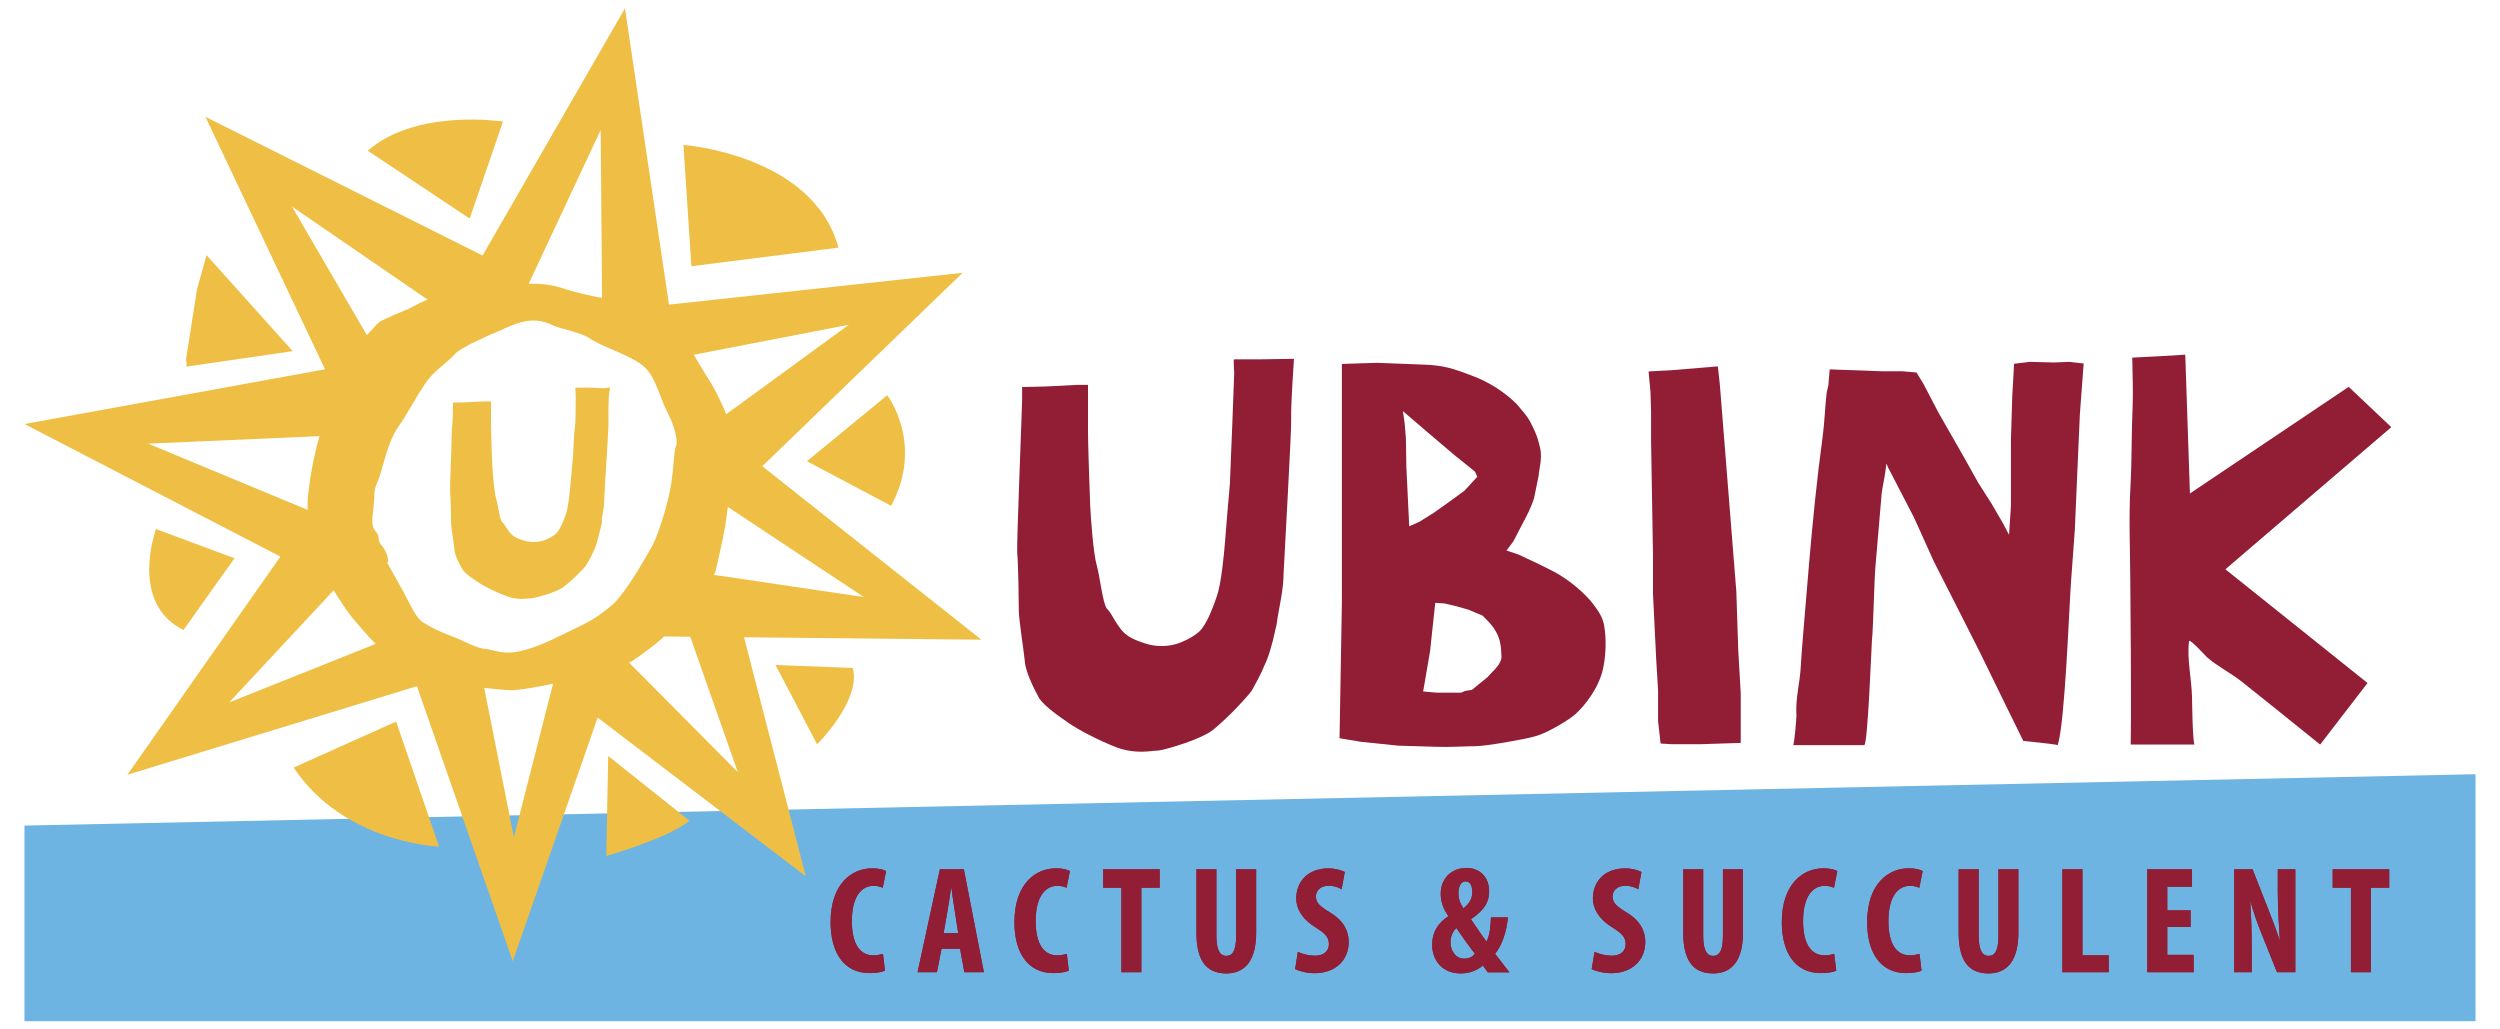 <?xml version="1.0" encoding="utf-8"?>
<!-- Generator: Adobe Illustrator 21.0.0, SVG Export Plug-In . SVG Version: 6.00 Build 0)  -->
<svg version="1.1" id="Layer_1" xmlns="http://www.w3.org/2000/svg" xmlns:xlink="http://www.w3.org/1999/xlink" x="0px" y="0px"
	 viewBox="0 0 2891.3 1190.5" style="enable-background:new 0 0 2891.3 1190.5;" xml:space="preserve">
<style type="text/css">
	.st0{fill:#6DB4E2;}
	.st1{fill:#911E35;}
	.st2{fill:#EEBF44;}
</style>
<g>
	<polygon class="st0" points="28.3,954.8 28.3,1181 2863,1181 2863,895.4 	"/>
	<g>
		<path class="st1" d="M1023.5,1122.6c-3.4,1.6-9.9,2.8-17.8,2.8c-30.6,0-45.1-24.9-45.1-58.8c0-44.9,24.9-62.4,48.1-62.4
			c8.1,0,13.8,1.8,16.1,3.2l-3.9,19.4c-2.7-1.2-5.7-2.3-10.8-2.3c-13.1,0-24.9,11.3-24.9,40.8c0,28.5,10.8,39.6,24.9,39.6
			c3.9,0,8.3-0.9,11.1-1.7L1023.5,1122.6z"/>
		<path class="st1" d="M1108.2,1079.2l-3.9-24.9c-1.3-7.2-2.8-19.2-3.9-27h-0.5c-1.2,7.9-3,20.1-4.2,27l-4.4,24.9H1108.2z
			 M1088.9,1097.2l-5.3,27.2h-22.4l25.8-119.1h27.7l23.2,119.1h-22.6l-5-27.2H1088.9z"/>
		<path class="st1" d="M1236.1,1122.6c-3.4,1.6-9.9,2.8-17.8,2.8c-30.6,0-45.1-24.9-45.1-58.8c0-44.9,24.9-62.4,48.1-62.4
			c8.1,0,13.8,1.8,16.1,3.2l-3.9,19.4c-2.6-1.2-5.7-2.3-10.8-2.3c-13.1,0-24.9,11.3-24.9,40.8c0,28.5,10.8,39.6,24.9,39.6
			c3.9,0,8.3-0.9,11.1-1.7L1236.1,1122.6z"/>
		<polygon class="st1" points="1296.9,1026.7 1275.9,1026.7 1275.9,1005.3 1341.2,1005.3 1341.2,1026.7 1320,1026.7 1320,1124.4 
			1296.9,1124.4 		"/>
		<path class="st1" d="M1406.8,1005.3v77.4c0,17.5,5.1,22.8,11.3,22.8c6.7,0,11.5-4.8,11.5-22.8v-77.4h23.2v73.3
			c0,30.6-11.7,47.2-34.5,47.2c-24.9,0-34.6-17.3-34.6-47v-73.5H1406.8z"/>
		<path class="st1" d="M1501,1100.7c4.8,2.6,13.1,4.6,19.6,4.6c10.8,0,16.3-5.7,16.3-13.4c0-8.7-5.3-12.9-15.4-19.4
			c-16.3-9.9-22.4-22.4-22.4-33.2c0-19.1,12.7-35,37.5-35c7.9,0,15.4,2.3,18.7,4.2l-3.7,20c-3.3-2.1-8.5-4.1-15-4.1
			c-9.9,0-14.7,6-14.7,12.2c0,7.2,3.5,10.9,16.3,18.7c15.9,9.5,21.6,21.6,21.6,34.1c0,21.7-16.1,36.1-39.2,36.1
			c-9.5,0-18.7-2.5-22.8-4.8L1501,1100.7z"/>
		<path class="st1" d="M1695,1019.3c-5.3,0-8.3,6-8.3,13.3c0,6.9,1.8,12,5.8,17.9c7.4-5.8,10.2-11.8,10.2-18.7
			c0-5.5-1.4-12.4-7.6-12.4H1695z M1693.4,1108.7c5.5,0,9.4-2.1,12.4-5.6c-6.2-7.8-14.7-20-21.6-29.9c-3.3,3.5-6.7,9-6.7,16.4
			c0,10.2,6.2,19.1,15.7,19.1H1693.4z M1720.6,1124.4c-1.8-2.5-3.3-4.4-5.6-7.8c-6.4,5.7-15.7,9.2-25.8,9.2
			c-20.7,0-32.9-14.7-32.9-33.4c0-14.3,6.9-25.1,18.7-32.7v-0.4c-6.2-8.5-8.8-17.5-8.8-25.8c0-16.3,11.3-29.7,29.9-29.7
			c15.2,0,26.1,10.6,26.1,26.7c0,10.8-3.3,20.5-20.7,32.4v0.7c5.3,7.8,13.1,19.4,17.7,25.3c4.1-7.8,4.8-18.9,5.1-27.9h19.6
			c-1.4,16.3-6.9,32.5-14.8,42.1c3.9,4.9,9.9,12.7,16.6,21.4H1720.6z"/>
		<path class="st1" d="M1844.2,1100.7c4.8,2.6,13.1,4.6,19.6,4.6c10.8,0,16.3-5.7,16.3-13.4c0-8.7-5.3-12.9-15.4-19.4
			c-16.3-9.9-22.5-22.4-22.5-33.2c0-19.1,12.7-35,37.5-35c7.9,0,15.4,2.3,18.7,4.2l-3.7,20c-3.3-2.1-8.5-4.1-15-4.1
			c-9.9,0-14.7,6-14.7,12.2c0,7.2,3.5,10.9,16.2,18.7c15.9,9.5,21.6,21.6,21.6,34.1c0,21.7-16.1,36.1-39.2,36.1
			c-9.5,0-18.7-2.5-22.8-4.8L1844.2,1100.7z"/>
		<path class="st1" d="M1969.8,1005.3v77.4c0,17.5,5.1,22.8,11.3,22.8c6.7,0,11.5-4.8,11.5-22.8v-77.4h23.2v73.3
			c0,30.6-11.7,47.2-34.5,47.2c-24.9,0-34.6-17.3-34.6-47v-73.5H1969.8z"/>
		<path class="st1" d="M2123.7,1122.6c-3.4,1.6-9.9,2.8-17.9,2.8c-30.6,0-45.1-24.9-45.1-58.8c0-44.9,24.9-62.4,48.1-62.4
			c8.1,0,13.8,1.8,16.1,3.2l-3.9,19.4c-2.7-1.2-5.7-2.3-10.8-2.3c-13.1,0-24.9,11.3-24.9,40.8c0,28.5,10.8,39.6,24.9,39.6
			c3.9,0,8.3-0.9,11.1-1.7L2123.7,1122.6z"/>
		<path class="st1" d="M2222.3,1122.6c-3.4,1.6-9.9,2.8-17.8,2.8c-30.6,0-45.1-24.9-45.1-58.8c0-44.9,24.9-62.4,48.1-62.4
			c8.1,0,13.8,1.8,16.1,3.2l-3.9,19.4c-2.6-1.2-5.7-2.3-10.8-2.3c-13.1,0-24.9,11.3-24.9,40.8c0,28.5,10.8,39.6,24.9,39.6
			c3.9,0,8.3-0.9,11.1-1.7L2222.3,1122.6z"/>
		<path class="st1" d="M2288.4,1005.3v77.4c0,17.5,5.1,22.8,11.3,22.8c6.7,0,11.5-4.8,11.5-22.8v-77.4h23.1v73.3
			c0,30.6-11.7,47.2-34.5,47.2c-24.9,0-34.6-17.3-34.6-47v-73.5H2288.4z"/>
		<polygon class="st1" points="2385.2,1005.3 2408.4,1005.3 2408.4,1104.8 2438.8,1104.8 2438.8,1124.4 2385.2,1124.4 		"/>
		<polygon class="st1" points="2533.5,1072.1 2506.5,1072.1 2506.5,1104.3 2537,1104.3 2537,1124.4 2483.3,1124.4 2483.3,1005.3 
			2535.1,1005.3 2535.1,1025.5 2506.5,1025.5 2506.5,1052.8 2533.5,1052.8 		"/>
		<path class="st1" d="M2583.9,1124.4v-119.1h21.2l18.4,46.8c3.7,9,9.4,24.4,12.7,34.6h0.4c-0.7-12.4-2.3-33.2-2.3-55.1v-26.3h20.3
			v119.1h-21.2l-18.2-45.4c-4.1-9.9-9.4-25.1-12.2-35.7h-0.4c0.7,12,1.6,30.4,1.6,54.2v26.9H2583.9z"/>
		<polygon class="st1" points="2718.9,1026.7 2697.8,1026.7 2697.8,1005.3 2763.2,1005.3 2763.2,1026.7 2742,1026.7 2742,1124.4 
			2718.9,1124.4 		"/>
		<path class="st1" d="M1023.5,1122.6c-3.4,1.6-9.9,2.8-17.8,2.8c-30.6,0-45.1-24.9-45.1-58.8c0-44.9,24.9-62.4,48.1-62.4
			c8.1,0,13.8,1.8,16.1,3.2l-3.9,19.4c-2.7-1.2-5.7-2.3-10.8-2.3c-13.1,0-24.9,11.3-24.9,40.8c0,28.5,10.8,39.6,24.9,39.6
			c3.9,0,8.3-0.9,11.1-1.7L1023.5,1122.6z"/>
		<path class="st1" d="M1108.2,1079.2l-3.9-24.9c-1.3-7.2-2.8-19.2-3.9-27h-0.5c-1.2,7.9-3,20.1-4.2,27l-4.4,24.9H1108.2z
			 M1088.9,1097.2l-5.3,27.2h-22.4l25.8-119.1h27.7l23.2,119.1h-22.6l-5-27.2H1088.9z"/>
		<path class="st1" d="M1236.1,1122.6c-3.4,1.6-9.9,2.8-17.8,2.8c-30.6,0-45.1-24.9-45.1-58.8c0-44.9,24.9-62.4,48.1-62.4
			c8.1,0,13.8,1.8,16.1,3.2l-3.9,19.4c-2.6-1.2-5.7-2.3-10.8-2.3c-13.1,0-24.9,11.3-24.9,40.8c0,28.5,10.8,39.6,24.9,39.6
			c3.9,0,8.3-0.9,11.1-1.7L1236.1,1122.6z"/>
		<polygon class="st1" points="1296.9,1026.7 1275.9,1026.7 1275.9,1005.3 1341.2,1005.3 1341.2,1026.7 1320,1026.7 1320,1124.4 
			1296.9,1124.4 		"/>
		<path class="st1" d="M1406.8,1005.3v77.4c0,17.5,5.1,22.8,11.3,22.8c6.7,0,11.5-4.8,11.5-22.8v-77.4h23.2v73.3
			c0,30.6-11.7,47.2-34.5,47.2c-24.9,0-34.6-17.3-34.6-47v-73.5H1406.8z"/>
		<path class="st1" d="M1501,1100.7c4.8,2.6,13.1,4.6,19.6,4.6c10.8,0,16.3-5.7,16.3-13.4c0-8.7-5.3-12.9-15.4-19.4
			c-16.3-9.9-22.4-22.4-22.4-33.2c0-19.1,12.7-35,37.5-35c7.9,0,15.4,2.3,18.7,4.2l-3.7,20c-3.3-2.1-8.5-4.1-15-4.1
			c-9.9,0-14.7,6-14.7,12.2c0,7.2,3.5,10.9,16.3,18.7c15.9,9.5,21.6,21.6,21.6,34.1c0,21.7-16.1,36.1-39.2,36.1
			c-9.5,0-18.7-2.5-22.8-4.8L1501,1100.7z"/>
		<path class="st1" d="M1695,1019.3c-5.3,0-8.3,6-8.3,13.3c0,6.9,1.8,12,5.8,17.9c7.4-5.8,10.2-11.8,10.2-18.7
			c0-5.5-1.4-12.4-7.6-12.4H1695z M1693.4,1108.7c5.5,0,9.4-2.1,12.4-5.6c-6.2-7.8-14.7-20-21.6-29.9c-3.3,3.5-6.7,9-6.7,16.4
			c0,10.2,6.2,19.1,15.7,19.1H1693.4z M1720.6,1124.4c-1.8-2.5-3.3-4.4-5.6-7.8c-6.4,5.7-15.7,9.2-25.8,9.2
			c-20.7,0-32.9-14.7-32.9-33.4c0-14.3,6.9-25.1,18.7-32.7v-0.4c-6.2-8.5-8.8-17.5-8.8-25.8c0-16.3,11.3-29.7,29.9-29.7
			c15.2,0,26.1,10.6,26.1,26.7c0,10.8-3.3,20.5-20.7,32.4v0.7c5.3,7.8,13.1,19.4,17.7,25.3c4.1-7.8,4.8-18.9,5.1-27.9h19.6
			c-1.4,16.3-6.9,32.5-14.8,42.1c3.9,4.9,9.9,12.7,16.6,21.4H1720.6z"/>
		<path class="st1" d="M1844.2,1100.7c4.8,2.6,13.1,4.6,19.6,4.6c10.8,0,16.3-5.7,16.3-13.4c0-8.7-5.3-12.9-15.4-19.4
			c-16.3-9.9-22.5-22.4-22.5-33.2c0-19.1,12.7-35,37.5-35c7.9,0,15.4,2.3,18.7,4.2l-3.7,20c-3.3-2.1-8.5-4.1-15-4.1
			c-9.9,0-14.7,6-14.7,12.2c0,7.2,3.5,10.9,16.2,18.7c15.9,9.5,21.6,21.6,21.6,34.1c0,21.7-16.1,36.1-39.2,36.1
			c-9.5,0-18.7-2.5-22.8-4.8L1844.2,1100.7z"/>
		<path class="st1" d="M1969.8,1005.3v77.4c0,17.5,5.1,22.8,11.3,22.8c6.7,0,11.5-4.8,11.5-22.8v-77.4h23.2v73.3
			c0,30.6-11.7,47.2-34.5,47.2c-24.9,0-34.6-17.3-34.6-47v-73.5H1969.8z"/>
		<path class="st1" d="M2123.7,1122.6c-3.4,1.6-9.9,2.8-17.9,2.8c-30.6,0-45.1-24.9-45.1-58.8c0-44.9,24.9-62.4,48.1-62.4
			c8.1,0,13.8,1.8,16.1,3.2l-3.9,19.4c-2.7-1.2-5.7-2.3-10.8-2.3c-13.1,0-24.9,11.3-24.9,40.8c0,28.5,10.8,39.6,24.9,39.6
			c3.9,0,8.3-0.9,11.1-1.7L2123.7,1122.6z"/>
		<path class="st1" d="M2222.3,1122.6c-3.4,1.6-9.9,2.8-17.8,2.8c-30.6,0-45.1-24.9-45.1-58.8c0-44.9,24.9-62.4,48.1-62.4
			c8.1,0,13.8,1.8,16.1,3.2l-3.9,19.4c-2.6-1.2-5.7-2.3-10.8-2.3c-13.1,0-24.9,11.3-24.9,40.8c0,28.5,10.8,39.6,24.9,39.6
			c3.9,0,8.3-0.9,11.1-1.7L2222.3,1122.6z"/>
		<path class="st1" d="M2288.4,1005.3v77.4c0,17.5,5.1,22.8,11.3,22.8c6.7,0,11.5-4.8,11.5-22.8v-77.4h23.1v73.3
			c0,30.6-11.7,47.2-34.5,47.2c-24.9,0-34.6-17.3-34.6-47v-73.5H2288.4z"/>
		<polygon class="st1" points="2385.2,1005.3 2408.4,1005.3 2408.4,1104.8 2438.8,1104.8 2438.8,1124.4 2385.2,1124.4 		"/>
		<polygon class="st1" points="2533.5,1072.1 2506.5,1072.1 2506.5,1104.3 2537,1104.3 2537,1124.4 2483.3,1124.4 2483.3,1005.3 
			2535.1,1005.3 2535.1,1025.5 2506.5,1025.5 2506.5,1052.8 2533.5,1052.8 		"/>
		<path class="st1" d="M2583.9,1124.4v-119.1h21.2l18.4,46.8c3.7,9,9.4,24.4,12.7,34.6h0.4c-0.7-12.4-2.3-33.2-2.3-55.1v-26.3h20.3
			v119.1h-21.2l-18.2-45.4c-4.1-9.9-9.4-25.1-12.2-35.7h-0.4c0.7,12,1.6,30.4,1.6,54.2v26.9H2583.9z"/>
		<polygon class="st1" points="2718.9,1026.7 2697.8,1026.7 2697.8,1005.3 2763.2,1005.3 2763.2,1026.7 2742,1026.7 2742,1124.4 
			2718.9,1124.4 		"/>
	</g>
	<g>
		<path class="st2" d="M703.4,874.3l-2.2,115.6c0,0,72.1-20.4,96.1-40.8L703.4,874.3z"/>
		<path class="st2" d="M933.2,533.4l92.9-76.3c0,0,43.1,56.1,4.5,127.9L933.2,533.4z"/>
		<path class="st2" d="M790.4,167.6c0,0,150.1,11,179.3,118.8l-170.1,21.5L790.4,167.6z"/>
		<path class="st2" d="M539.2,465.3l12-0.7l9.8-0.4h6.9V494c0,6.1,1.1,37.2,1.5,45c0.4,7.8,2.2,30.8,4.4,37.6c2.2,7.1,4,24,6.9,27.1
			c3.3,3,4,6.1,8.4,11.5c4.4,6.1,10.9,8.1,17.4,10.1c6.5,2,14.9,2,21.4,0c6.5-2,13.8-6.1,16.4-9.5c4-5.1,7.3-12.9,9.8-20
			c2.9-7.4,4.7-25.4,5.5-33.5c0.7-8.1,2.5-29.4,3.3-36.5c0.4-6.8,0.7-21.7,1.8-29.8c1.1-6.8,1.1-21,1.1-24.7v-14.6
			c0-2-0.7-8.4,0-8.4H682l14.5,0.7l5.1-0.3l4-0.7l-1.5,10.1c0,0.7-0.7,19.6-0.4,26.8c0.4,7.1-1.8,38.6-2.2,46.4
			c-0.7,7.8-2.5,41.3-2.9,50.4c0,8.8-3.3,16.9-2.5,20.3c0.4,3.7-1.8,9.1-2.2,11.8c-0.7,2.4-2.2,9.5-3.3,12.5
			c-0.7,3.1-2.9,9.1-5.1,13.2c-1.4,3.7-5.8,11.2-7.6,14.2c-1.5,2.7-12,12.9-14.2,14.9c-2.2,2-10.2,9.2-13.4,11.2
			c-2.9,2-10.9,5.4-17.4,7.5c-4.4,1.3-15.3,4.7-19.3,4.7c-3.6,0-13.4,2.4-26.5-2.1c-13.1-4.7-25.8-11.2-31.6-14.9
			c-5.1-3.4-17.4-10.8-20.7-16.6c-3.3-5.7-8.7-15.9-9.1-22.3c-0.7-6.8-4-26-4-31.1c0-4.4-0.4-29.5-1.1-36.6
			c-0.4-6.8,1.4-44.7,1.4-48.7c0-4.1,0.4-22.7,0.7-25.7c0.7-3.4,1.1-16.2,1.1-20.3v-8.1L539.2,465.3z"/>
		<path class="st2" d="M338.5,406.1l-99.6-111l-11,39.2l-13,83c0.9-1.8,1,1.2,0.7,6.7L338.5,406.1z"/>
		<path class="st2" d="M727.7,766.5c13.3-7.8,35-24.8,40.1-30.2c0.1-0.1,0.1-0.2,0.2-0.2l30.3,0.3l55,156.6L727.7,766.5z
			 M669.1,724.9c-22.5,10.5-47.9,25.4-73.4,29.2c-13,2.1-22.9-1.4-32.9-3.6c-10.7,0-22.9-7.8-39-14.2c-17.6-6.4-26-11.4-34.4-16.4
			c-8.4-5-15.3-21.4-22.9-35.6l-19.9-35.6c4.6,7.1,2.3-9.3-4.6-17.1c-6.9-7.1-1.5-10.7-7.6-17.1c-7.6-7.8-1.5-25-1.5-40.6
			c0-13.5,3.8-12.1,9.2-33.5c6.1-21.4,10.7-35.6,19.1-47.7c8.4-11.4,19.9-33.5,30.6-49.2c10.7-15.7,23.7-22.1,35.2-34.9
			c6.1-5.7,10.7-6.4,16.8-10.7c8.4-3.6,17.6-8.5,23-10.7c24.7-9.8,45.3-25,73.4-10.6c6.9,3.5,33.6,7.8,44.3,16.4
			c17.5,10.4,46.7,18.5,61.1,31.7c13.2,12.1,18.3,37.8,26.8,53.1c8.4,16.4,12.2,34.2,9.2,38.5c-2.3,5.7-2.3,24.2-4.6,37
			c-0.8,15.7-13.8,62-22.9,78.4c-9.2,16.4-29.8,52.7-45.1,67C694.4,711.3,684.4,717.7,669.1,724.9 M594.3,968.3L560,795.6
			c13,1.4,25.9,2.6,31.9,2.6c9.1,0,31.2-3.9,47.7-7.5L594.3,968.3z M265,812.4l120.9-129.7c6.5,10.6,14.7,23,20.3,30.1
			c6.9,8.3,18.1,21.8,28.2,31.9L265,812.4z M171.4,513.1l198.1-8.7c-0.7,2.5-1.3,4.7-1.6,5.9c-2.3,7.1-6.1,25.6-7.6,34.2
			c-1.5,8.6-4.6,29.2-4.6,37.8c0,1.7,0,4.3,0.1,7.4L171.4,513.1z M494.5,346.5c-0.6,0.3-1.3,0.5-1.9,0.8
			c-10.7,4.3-20.6,10.7-23.7,11.4c-3.1,1.4-22.9,9.3-29.8,13.5c-2.3,1.7-9.4,9.4-14.8,15.4l-86.6-148.7L494.5,346.5z M694.7,150.3
			l1.6,194.3c-13-2.4-33.4-6.9-46.3-11.5c-16.1-5-28.3-5-35.2-5c-0.9,0-2,0-3.3,0L694.7,150.3z M981.7,375.6L839.8,479.1
			c-4.5-12.5-15.2-33.6-23.1-44.9c-4.4-6.9-9.1-15.4-14.4-23.9L981.7,375.6z M999,690.5l-173.6-25.7c0.9-1.5,1.6-2.7,2-3.3
			c0.8-4.3,8.4-35.6,11.5-54.1c0.5-4.3,1.7-12.1,2.9-21.1L999,690.5z M1135,739.8L881.6,539.2l231.7-223.7l-339.6,36.8L722.8,9.6
			L558.1,295.5L237.6,135.1l138.3,292L28.3,490.4l296,153.3L147.3,896l334.9-102.4L593,1111.7l98.2-281.8l240.7,183.5L860.5,737
			L1135,739.8z"/>
		<path class="st2" d="M271.2,645.6l-90.7-33.7c0,0-31.7,85.3,31.7,116.7L271.2,645.6z"/>
		<path class="st2" d="M425.3,174.3l117.9,78.5l38.5-112.2C581.8,140.7,482,124.9,425.3,174.3"/>
		<path class="st2" d="M458.1,834.5l49.7,144.6c0,0-109.8-3.7-168.2-91.4L458.1,834.5z"/>
		<path class="st2" d="M896.9,769.1l48.1,91.7c0,0,51.5-51,41.2-88.3L896.9,769.1z"/>
	</g>
	<g>
		<path class="st1" d="M2765.6,494l-49.3-46.6l-183.6,123.3c0,0-5.2-156.8-5.4-160.5c0,0.1-55.5,3.3-61.3,3.4
			c0.2,18.5,1.2,38.3,0.4,57c-1.4,30.7-0.8,61.6-2.5,92.2c-2,35.3-0.4,71.2-0.2,106.3c0.2,27.3,0.4,54.6,0.6,81.9
			c0.2,25.9,0.2,51.8,0.2,77.8c-0.1,10.8-0.2,21.5-0.3,32.3h74c-2.4,0-3-50.7-3.1-55.3c-0.5-20.5-6.1-44.7-3.4-64.3
			c0.5-3.5,19.8,17.8,20.6,18.5c12.3,10.8,27.6,18.2,40.4,28.4c23.9,19.1,47.9,38.2,71.7,57.5c6.3,5.1,12.6,10.1,18.9,15.2
			l54.8-71.2l-164.4-131.5L2765.6,494z"/>
		<path class="st1" d="M1208.7,447l37.7-1.9h11.9v55.3c0,11.3,1.9,69.2,2.5,83.6c0.6,14.4,3.8,57.2,7.6,69.8
			c3.8,13.2,6.9,44.6,11.9,50.3c5.6,5.6,6.9,11.3,14.4,21.4c7.5,11.3,18.9,15.1,30.2,18.8c11.3,3.8,25.8,3.8,37.1,0
			c11.3-3.8,23.9-11.3,28.3-17.6c6.9-9.4,12.6-23.9,17-37.1c5-13.8,8.2-47.2,9.4-62.2c1.2-15.1,4.4-54.7,5.7-67.9
			c0.6-12.6,5-124.5,5-128.2c0-3.8-1.3-15.7,0-15.7h28.3l40.8-0.6c0,0-3.8,55.3-3.2,68.5c0.6,13.2-8.1,162.8-8.8,179.8
			c0,19.9-5.7,40.2-8.2,59.7c-1.3,4.4-3.8,17.6-5.7,23.3c-1.3,5.6-5,17-8.8,24.5c-2.5,6.9-10.1,20.7-13.2,26.4
			c-2.5,5-20.7,23.9-24.5,27.6c-3.8,3.8-17.6,17-23.3,20.8c-5,3.8-18.8,10-30.2,13.8c-7.5,2.5-26.4,8.8-33.3,8.8
			c-6.3,0-23.3,4.4-45.9-3.8c-22.6-8.8-44.6-20.8-54.7-27.7c-8.8-6.3-30.2-20.1-35.8-30.8c-5.7-10.7-15.1-29.6-15.7-41.5
			c-1.3-12.6-6.9-48.4-6.9-57.8c0-8.2-0.6-54.7-1.9-67.9c-0.6-12.6,5.7-168.5,5.7-176v-15.1L1208.7,447z"/>
		<path class="st1" d="M1661.8,801.1h27.9l4.7-2l8-1.3l7.3-6l10.7-8.7c6-7.3,17.3-15.3,16-25.3c-0.7-8.7,0.7-23.3-16.6-40.6
			l-5.3-5.3l-16-6.7l-13.9-4l-14-3.3l-10.7-0.7l-2,18.6l-4,37.3l-8,46.6L1661.8,801.1z M1641.8,603.3l16-10l16-11.3l20-14.6l14.7-16
			l-2.7-6l-24-19.3l-31.3-26.6l-28-24l2,14l1.4,16.7l0.6,34.6l3.3,67.9L1641.8,603.3z M1551.9,697.9V533.4V420.9l40.6-1.3l51.9,2
			c25.3,0.7,35.9,4.6,57.3,12.6c20,7.3,38.6,19.3,52.6,33.3c5.3,6.7,12.7,14,16.6,22.6c2.7,5.3,6.7,13.3,8.6,21.3l2,8
			c2,12.6-1.3,21.3-2,30.6l-5.3,26c-4,12.6-8.6,20.6-14.6,32l-9.3,18l-8,10.7l14,4.7l24,11.3l14.6,7.3c20,10,40,27.9,48.6,39.9
			c6,8,10.7,15.3,12,25.3c2,12,2,28.6-0.7,43.9c-4,25.3-22.6,47.9-33.3,57.3c-11.3,9.3-35.3,22.6-46.6,25.3
			c-11.3,3.3-56.6,11.3-68.6,11.3c-10,0-32,1.3-44.6,0.7l-44.6-1.3l-43.9-4.6l-24-4L1551.9,697.9z"/>
		<polygon class="st1" points="1933.8,428.1 1986.7,423.7 1989,444.3 2008.1,684.1 2010.3,751.1 2013.2,801.8 2013.2,832 
			2013.2,859.2 1966.1,860.7 1933.1,860.7 1920.5,859.9 1917.6,834.2 1917.6,798.2 1915.4,762.1 1911.7,686.3 1911.7,640.7 
			1910.2,552.4 1909.5,509.8 1909.5,475.2 1908.8,453.1 1906.6,429.6 		"/>
		<path class="st1" d="M2393.3,418.5l-18.2,0.7l-27.6-0.7l-18.2,2.2l-0.7,13.1l-1.4,24.7l-1.5,49.5V585l-2.2,33.5l-7.3-13.8
			l-13.1-22.5l-15.3-24l-17.5-31.3l-28.3-49.5l-17.5-33.5l-8-13.1l-16-1.4h-23.3l-61.1-2.2l-1.6,18.7c-0.9,3.8-1.8,7.2-2,9.1
			c-1.9,17.1-2.4,34.2-4.7,51.3c-6.6,48.1-11.3,96.4-15.5,144.7c-2.1,23.8-4,47.7-6,71.5c-0.9,10.7-1.7,21.4-2.6,32.1
			c-0.8,9.9-1,20.3-2.4,30.2c-2.2,15.6-4.5,27.4-3.7,42.9c0.1,2.1-2.4,34.1-3.9,34.1h82.3c4.2,0,8.5-117,8.9-120.6
			c1.5-12.8,2.7-69.4,4-84.9c2.4-28.5,4.9-57,7.3-85.5c0.5-5.4,4.2-21.7,5.5-34.7l1.9,4.5l12.4,24l17.4,33.5l23.3,51.6l23.3,45.8
			l29.8,58.9l29.1,59.6l21.1,42.9c0,0,40,4,39.8,4.9c8.5-27.1,13-156.5,15.5-190.5c0.1-1.4,4.3-58.9,4.3-58.9l2.9-66.9l2.9-66.2
			l4.4-58.9L2393.3,418.5z"/>
	</g>
</g>
</svg>
